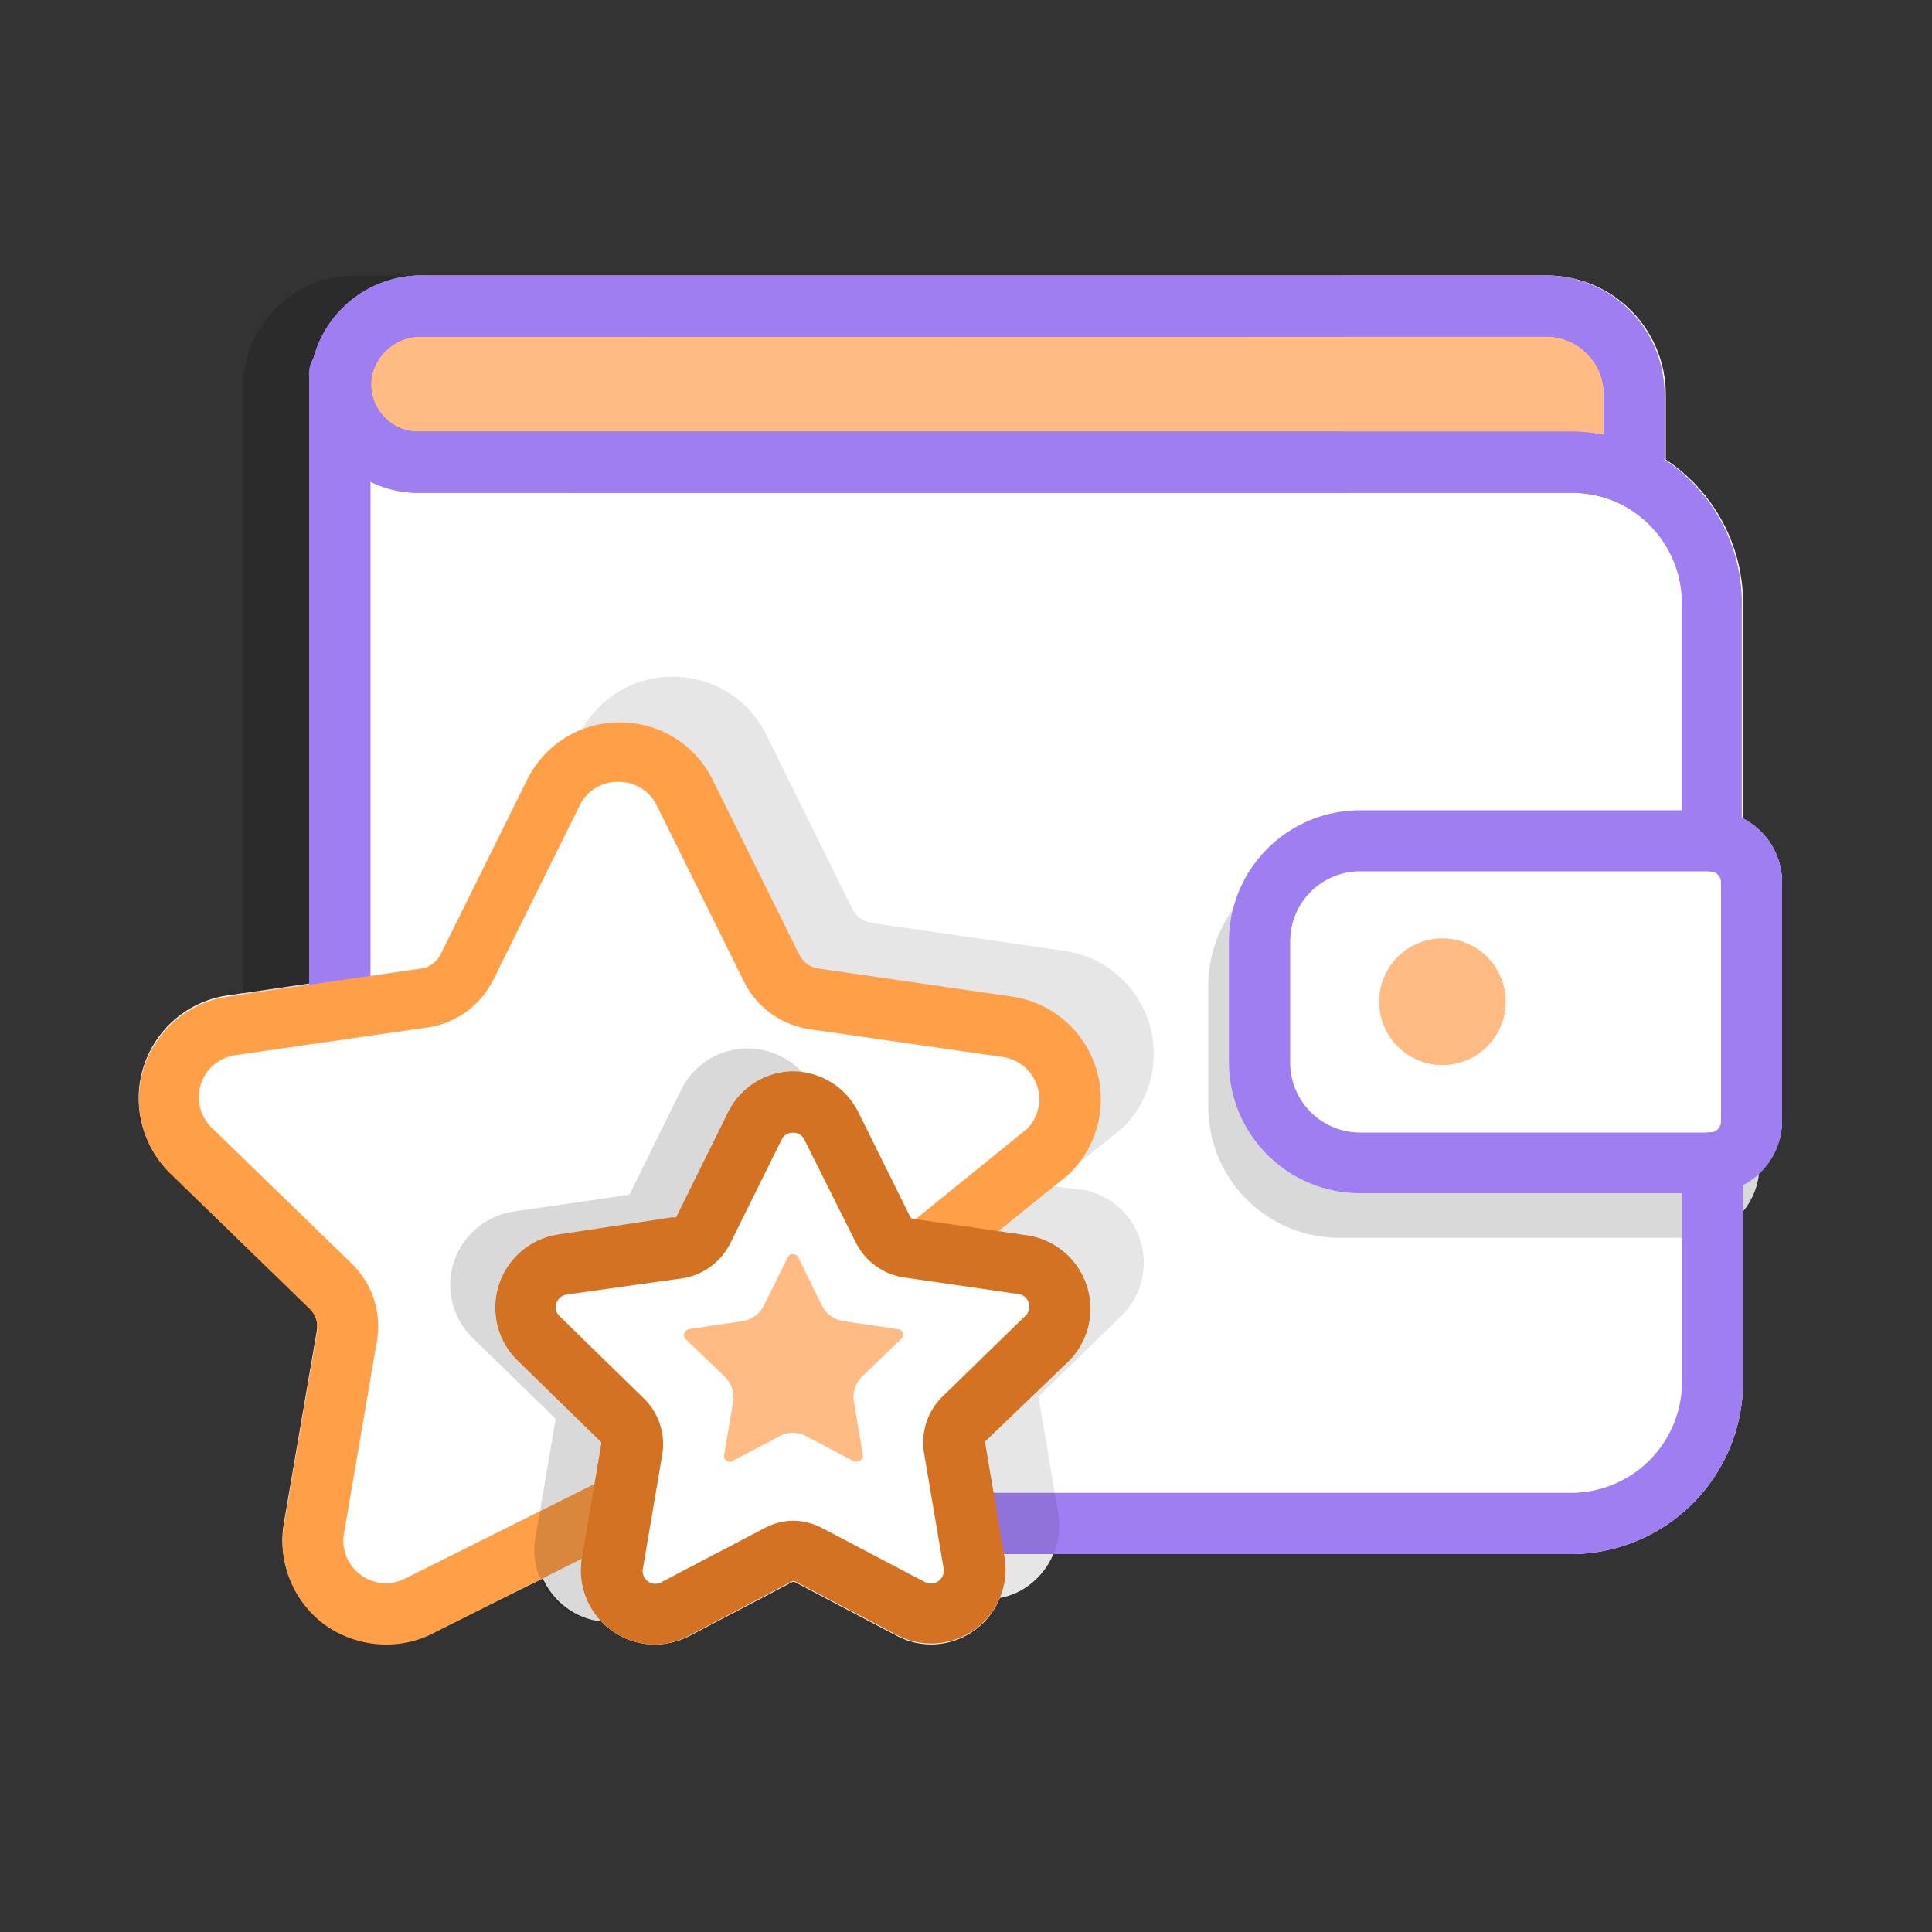<?xml version="1.0" encoding="UTF-8"?> <svg xmlns="http://www.w3.org/2000/svg" id="Layer_1" data-name="Layer 1" viewBox="0 0 100 100"><rect x="0" y="0" width="100" height="100" fill="#333333" stroke="none"/><defs><style>.cls-1{fill:#fff;}.cls-2{fill:#ffbb83;}.cls-3,.cls-5{opacity:0.15;}.cls-4{fill:#9f7ef2;}.cls-6{opacity:0.1;}.cls-7{fill:#ff9f48;}.cls-8{fill:#d37222;}</style></defs><path class="cls-1" d="M90.22,42.37V31.25a8.91,8.91,0,0,0-4-7.46V20.42A6.16,6.16,0,0,0,80,14.26H21.84a5.77,5.77,0,0,0-5.69,4.67,1.47,1.47,0,0,0-.11.56V50.9l-4.24.62a5.37,5.37,0,0,0-3,9.16l7.21,7a1.34,1.34,0,0,1,.39,1.2l-1.7,9.92a5.35,5.35,0,0,0,2.13,5.26,5.44,5.44,0,0,0,3.16,1,5.25,5.25,0,0,0,2.47-.61L28.1,81.7a3.75,3.75,0,0,0,1.24,1.53,3.68,3.68,0,0,0,1.79.7,3.65,3.65,0,0,0,.51.45,3.81,3.81,0,0,0,2.25.74,3.94,3.94,0,0,0,1.79-.44L41,81.89a.19.19,0,0,1,.15,0l5.29,2.79a3.79,3.79,0,0,0,4-.3,3.74,3.74,0,0,0,1.31-1.67,3.61,3.61,0,0,0,1.47-.63,3.9,3.9,0,0,0,1.3-1.64h26.8a8.92,8.92,0,0,0,8.9-8.91V62.7a3.65,3.65,0,0,0,.83-2A3.7,3.7,0,0,0,92.24,58V45.67A3.71,3.71,0,0,0,90.22,42.37Z"></path><polygon class="cls-2" points="83.02 23.89 20.33 23.89 17.63 20.72 19.21 16.41 81.67 15.53 83.58 17.43 84.46 20.72 83.02 23.89"></polygon><g class="cls-3"><path d="M89.84,57.85c0,.13,0,.26,0,.39a2.06,2.06,0,0,1-1.91,2.13.56.56,0,0,1-.56.53H69.24a3.62,3.62,0,0,1-3.61-3.62V51h0a2.12,2.12,0,0,1,0-1.35,11.39,11.39,0,0,1,.68-2,2,2,0,0,1-.3-1.81,4.17,4.17,0,0,1,.53-1,6.79,6.79,0,0,0-4,6.19v6.26a6.79,6.79,0,0,0,6.78,6.78H87.36a3.73,3.73,0,0,0,3.73-3.73V57.25A2.33,2.33,0,0,1,89.84,57.85Z"></path></g><path class="cls-4" d="M88.51,61.76H70.39A6.79,6.79,0,0,1,63.61,55V48.72a6.79,6.79,0,0,1,6.78-6.78H88.51a3.73,3.73,0,0,1,3.73,3.73V58A3.73,3.73,0,0,1,88.51,61.76ZM70.39,45.1a3.62,3.62,0,0,0-3.61,3.62V55a3.62,3.62,0,0,0,3.61,3.62H88.51a.58.58,0,0,0,.57-.57V45.67a.58.58,0,0,0-.57-.57Z"></path><path class="cls-2" d="M74.66,55.12a3.27,3.27,0,1,1,3.27-3.27A3.27,3.27,0,0,1,74.66,55.12Z"></path><path class="cls-4" d="M81.32,80.44H51.57a1.59,1.59,0,1,1,0-3.17H81.32a5.75,5.75,0,0,0,5.74-5.74V60.18a1.58,1.58,0,0,1,3.16,0V71.53A8.92,8.92,0,0,1,81.32,80.44Z"></path><path class="cls-4" d="M17.63,53.59A1.58,1.58,0,0,1,16,52V19.49a1.59,1.59,0,1,1,3.17,0V52A1.58,1.58,0,0,1,17.63,53.59Z"></path><path class="cls-4" d="M88.64,45.1a1.58,1.58,0,0,1-1.58-1.58V31.25A5.75,5.75,0,0,0,84,26.15l-.12-.06a5.72,5.72,0,0,0-2.51-.58H21.67a5.61,5.61,0,0,1-5.6-6.17,5.76,5.76,0,0,1,5.77-5.08H80a6.16,6.16,0,0,1,6.15,6.16v3.37a8.91,8.91,0,0,1,4,7.46V43.52A1.58,1.58,0,0,1,88.64,45.1ZM21.84,17.43a2.57,2.57,0,0,0-2.62,2.21,2.45,2.45,0,0,0,.63,1.9,2.42,2.42,0,0,0,1.82.8H81.32a8.67,8.67,0,0,1,1.7.17V20.42a3,3,0,0,0-3-3Z"></path><path class="cls-5" d="M18.39,17.43H69.63V14.26H18.39a5.76,5.76,0,0,0-5.69,4.67,1.47,1.47,0,0,0-.11.56V52a1.58,1.58,0,0,0,1.58,1.58c.88,0,3.46-.82,3.46-1.69V27.4a2.22,2.22,0,0,1,.81-3,2.51,2.51,0,0,1,1.72-.23l2.07.3,1,.13.2,0,.48.06a34.24,34.24,0,0,0,4.17.29,2.15,2.15,0,0,1,1.44.56H69.63V22.34H18.21a2.42,2.42,0,0,1-1.82-.8c-.47-.52.57-1.06.64-1.77C17.15,18.53,17,17.43,18.39,17.43Z"></path><path class="cls-4" d="M17.63,53.59A1.58,1.58,0,0,1,16,52V19.49a1.59,1.59,0,1,1,3.17,0V52A1.58,1.58,0,0,1,17.63,53.59Z"></path><path class="cls-4" d="M88.64,45.1a1.58,1.58,0,0,1-1.58-1.58V31.25A5.75,5.75,0,0,0,84,26.15l-.12-.06a5.72,5.72,0,0,0-2.51-.58H21.67a5.61,5.61,0,0,1-5.6-6.17,5.76,5.76,0,0,1,5.77-5.08H80a6.16,6.16,0,0,1,6.15,6.16v3.37a8.91,8.91,0,0,1,4,7.46V43.52A1.58,1.58,0,0,1,88.64,45.1ZM21.84,17.43a2.57,2.57,0,0,0-2.62,2.21,2.45,2.45,0,0,0,.63,1.9,2.42,2.42,0,0,0,1.82.8H81.32a8.67,8.67,0,0,1,1.7.17V20.42a3,3,0,0,0-3-3Z"></path><path class="cls-6" d="M55.94,61.59l-1.55-.22L58,58.47l.11-.09a5.38,5.38,0,0,0-3-9.16l-10-1.45a1.35,1.35,0,0,1-1-.74l-4.45-9a5.34,5.34,0,0,0-4.82-3h0A5.33,5.33,0,0,0,30,38l-.55,1.11A14,14,0,0,1,32.3,39a5.48,5.48,0,0,1,2.45,1.32,14.55,14.55,0,0,1,2.74,4.47A23,23,0,0,0,40,49.18a5.87,5.87,0,0,0,3.56,2c2.79.65,5.66.73,8.35,1.8,1.23.49,2.77,1,3.5,2.22s.22,2.91-.35,4.21a7.29,7.29,0,0,1-2.36,3.27,9.33,9.33,0,0,1-2.07,1c-.24.09-.5.16-.74.27s-.54.45-.21,0a2.69,2.69,0,0,1-.46.49,11.39,11.39,0,0,1,1.12.45c.53.25,1.06.52,1.59.79l.15.09.16.06c.09,0,.94.24.45.18a2.36,2.36,0,0,1,1.93,1.1,2.21,2.21,0,0,1,0,2.26,36.44,36.44,0,0,1-3,3.87,15,15,0,0,1-1.27,1.12c-.22.18-.41.38-.63.56l-.12.14-.1.15s-.06.14-.06.11c0,.35,0,.7,0,1.06,0,.74.13,1.47.22,2.2a16.18,16.18,0,0,1,.1,4,3.78,3.78,0,0,0,3.48-.53,3.82,3.82,0,0,0,1.53-3.75l-1-5.89a.15.15,0,0,1,0-.14l4.28-4.17a3.84,3.84,0,0,0-2.12-6.54Z"></path><path class="cls-7" d="M20,85.12a5.44,5.44,0,0,1-3.16-1,5.35,5.35,0,0,1-2.13-5.26l1.7-9.92a1.34,1.34,0,0,0-.39-1.2l-7.21-7a5.37,5.37,0,0,1,3-9.16l10-1.45a1.35,1.35,0,0,0,1-.74l4.46-9a5.32,5.32,0,0,1,4.81-3h0a5.33,5.33,0,0,1,4.82,3l4.46,9a1.32,1.32,0,0,0,1,.74l10,1.45a5.37,5.37,0,0,1,3,9.16l-.11.1-6,4.84a1.59,1.59,0,1,1-2-2.46l5.91-4.79a2.2,2.2,0,0,0-1.26-3.72l-10-1.44a4.53,4.53,0,0,1-3.4-2.48L34,41.7a2.17,2.17,0,0,0-2-1.23h0a2.16,2.16,0,0,0-2,1.23l-4.46,9a4.53,4.53,0,0,1-3.4,2.48l-10,1.44A2.2,2.2,0,0,0,11,58.41l7.21,7a4.52,4.52,0,0,1,1.3,4l-1.7,9.93A2.2,2.2,0,0,0,21,81.69l10.31-5.15a1.57,1.57,0,0,1,2.12.7,1.59,1.59,0,0,1-.71,2.13L22.48,84.51A5.25,5.25,0,0,1,20,85.12Z"></path><g class="cls-3"><path d="M31.37,81.31a4.87,4.87,0,0,1,0-.54l-.19-.1a.63.63,0,0,1-.26-.65l1-5.89a3.37,3.37,0,0,0-1-2.95L26.71,67a.66.66,0,0,1,.37-1.13L33,65A3.34,3.34,0,0,0,35.5,63.2l2.64-5.36a.65.65,0,0,1,.6-.38h0a.75.75,0,0,1,.34.1,2.24,2.24,0,0,1,3.42-.42l0,0-.36-.74a3.82,3.82,0,0,0-3.44-2.13h0a3.82,3.82,0,0,0-3.44,2.13l-2.64,5.36a.14.14,0,0,1-.12.09l-5.92.86a3.84,3.84,0,0,0-2.12,6.54l4.28,4.17a.19.19,0,0,1,0,.14l-1,5.89a3.7,3.7,0,0,0,4.35,4.42A4.51,4.51,0,0,1,31.37,81.31Z"></path></g><path class="cls-8" d="M33.89,85.12a3.84,3.84,0,0,1-3.77-4.48l1-5.9a.16.16,0,0,0-.05-.14L26.8,70.43a3.83,3.83,0,0,1,2.13-6.54L34.84,63A.15.15,0,0,0,35,63l2.65-5.36A3.8,3.8,0,0,1,41,55.45h0a3.81,3.81,0,0,1,3.44,2.14h0L47.12,63a.16.16,0,0,0,.12.08l5.92.86a3.84,3.84,0,0,1,2.13,6.54L51,74.6a.18.18,0,0,0,0,.14l1,5.9a3.84,3.84,0,0,1-5.56,4l-5.29-2.79a.19.19,0,0,0-.15,0l-5.29,2.79A3.94,3.94,0,0,1,33.89,85.12ZM41,78.71a3.38,3.38,0,0,1,1.55.38l5.29,2.78a.67.67,0,0,0,1-.7l-1-5.89a3.33,3.33,0,0,1,.95-3l4.28-4.17a.63.63,0,0,0,.17-.68.62.62,0,0,0-.53-.45l-5.92-.86a3.33,3.33,0,0,1-2.5-1.82L41.64,59a.63.63,0,0,0-.6-.37h0a.62.62,0,0,0-.59.37L37.8,64.35a3.34,3.34,0,0,1-2.51,1.82L29.38,67A.66.66,0,0,0,29,68.16l4.28,4.18a3.31,3.31,0,0,1,1,2.94l-1,5.89a.66.66,0,0,0,1,.7l5.3-2.78A3.34,3.34,0,0,1,41,78.71Z"></path><path class="cls-2" d="M41,74.16a1.58,1.58,0,0,1,.71.17l2.44,1.28a.29.29,0,0,0,.32,0,.29.29,0,0,0,.12-.3l-.46-2.71a1.51,1.51,0,0,1,.44-1.35l2-1.92a.29.29,0,0,0,.08-.31.28.28,0,0,0-.24-.21l-2.72-.4a1.54,1.54,0,0,1-1.16-.83l-1.21-2.47a.3.3,0,0,0-.28-.17h0a.28.28,0,0,0-.27.17l-1.22,2.47a1.51,1.51,0,0,1-1.15.83l-2.72.4a.31.31,0,0,0-.25.21.29.29,0,0,0,.08.31l2,1.92a1.53,1.53,0,0,1,.44,1.35l-.46,2.71a.29.29,0,0,0,.12.3.29.29,0,0,0,.32,0l2.43-1.28A1.61,1.61,0,0,1,41,74.16Z"></path><path class="cls-2" d="M74.66,55.12a3.27,3.27,0,1,0-3.27-3.27A3.28,3.28,0,0,0,74.66,55.12Z"></path><path class="cls-2" d="M46.41,68.79l-2.72-.4a1.54,1.54,0,0,1-1.16-.83l-1.21-2.47a.3.3,0,0,0-.28-.17h0a.28.28,0,0,0-.27.17l-1.22,2.47a1.51,1.51,0,0,1-1.15.83l-2.72.4a.31.31,0,0,0-.25.21.29.29,0,0,0,.08.31l2,1.92a1.53,1.53,0,0,1,.44,1.35l-.46,2.71a.29.29,0,0,0,.12.3.29.29,0,0,0,.32,0l2.43-1.28a1.61,1.61,0,0,1,.71-.17,1.58,1.58,0,0,1,.71.17l2.44,1.28a.29.29,0,0,0,.32,0,.29.29,0,0,0,.12-.3l-.46-2.71a1.51,1.51,0,0,1,.44-1.35l2-1.92a.29.29,0,0,0,.08-.31A.28.28,0,0,0,46.41,68.79Z"></path></svg> 